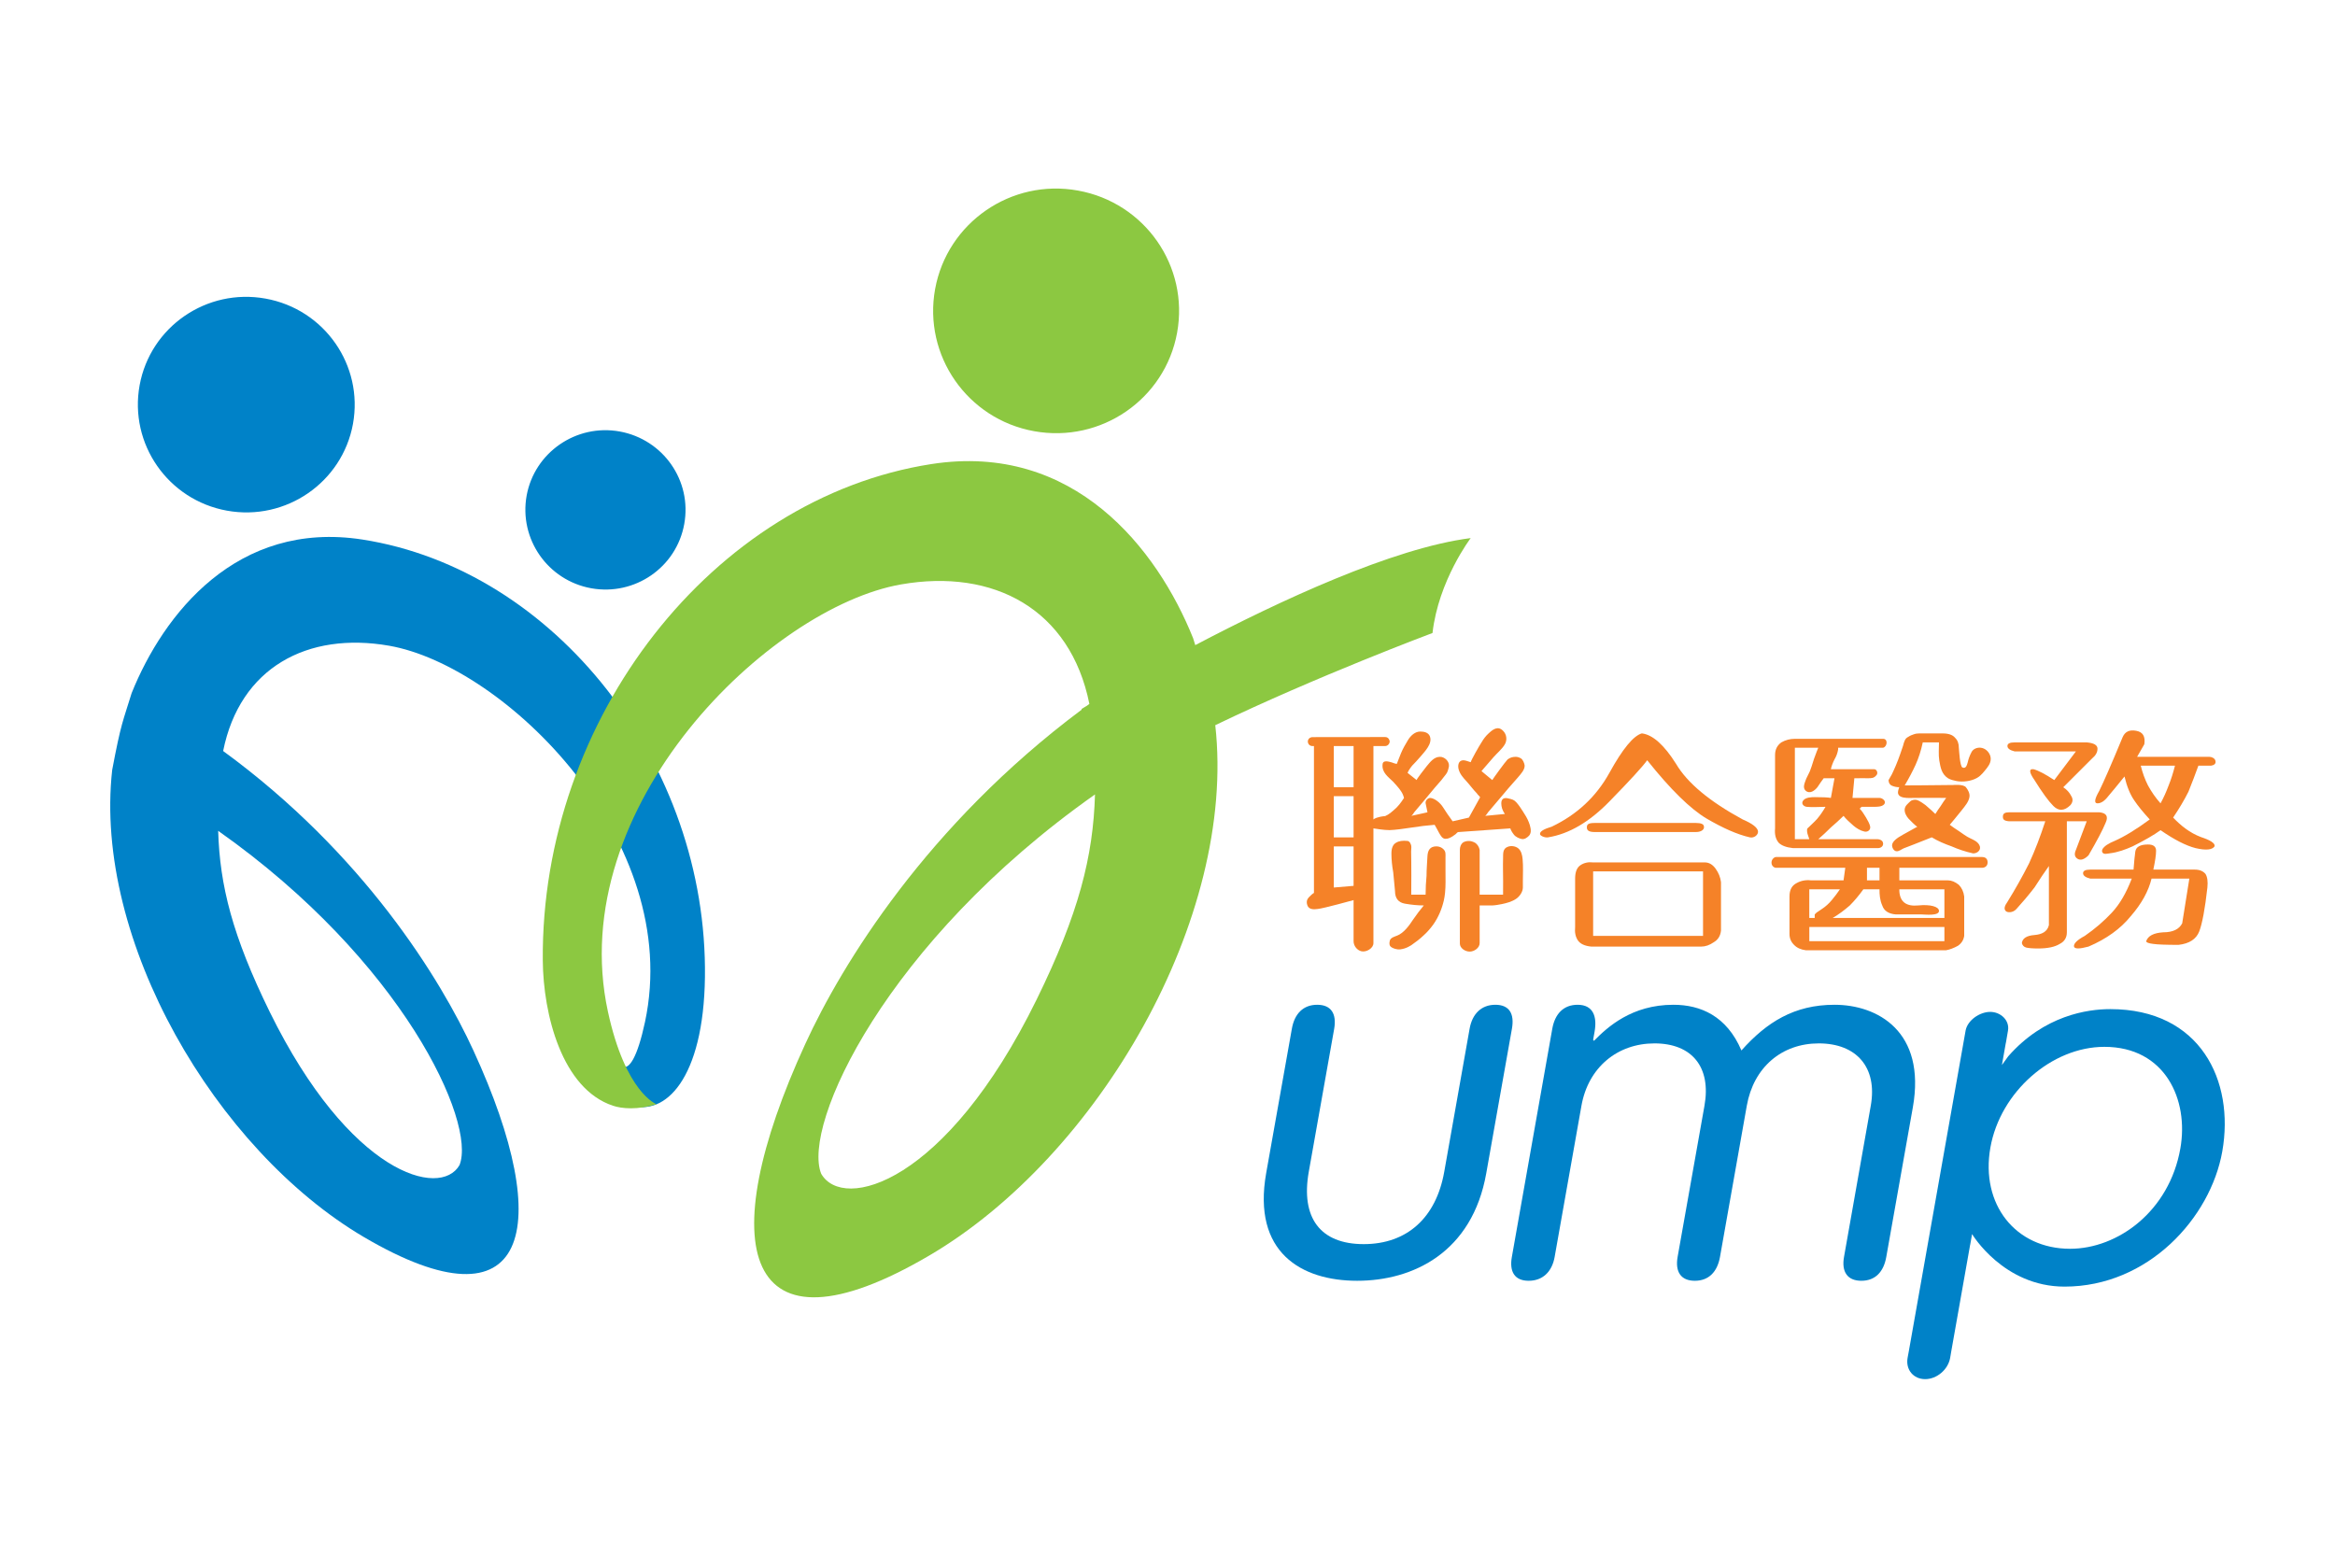 <svg width="140" height="94" viewBox="0 0 140 94" fill="none" xmlns="http://www.w3.org/2000/svg">
<g id="UMP-logo_RGB 2" clip-path="url(#clip0_900_11201)">
<g id="g10">
<g id="g12">
<g id="Clip path group">
<mask id="mask0_900_11201" style="mask-type:luminance" maskUnits="userSpaceOnUse" x="-8" y="0" width="156" height="94">
<g id="clipPath18">
<path id="path16" d="M-8 1.95205e-06H148V94H-8V1.95205e-06Z" fill="white"/>
</g>
</mask>
<g mask="url(#mask0_900_11201)">
<g id="g14">
<g id="g20">
<path id="path22" d="M13.61 30.622C17.14 31.259 20.522 28.928 21.163 25.42C21.801 21.906 19.457 18.543 15.921 17.905C12.397 17.265 9.009 19.593 8.371 23.104C7.733 26.618 10.077 29.984 13.61 30.622Z" fill="#0082C8"/>
</g>
<g id="g24">
<path id="path26" d="M35.449 35.275C38.058 35.743 40.557 34.026 41.025 31.425C41.499 28.83 39.769 26.351 37.157 25.874C34.548 25.402 32.05 27.128 31.576 29.717C31.108 32.318 32.84 34.803 35.449 35.275Z" fill="#0082C8"/>
</g>
<g id="g28">
<path id="path30" d="M27.551 69.864C26.4 71.881 20.962 70.428 16.164 60.662C13.937 56.116 13.177 53.1 13.081 49.82C24.152 57.623 28.577 67.314 27.551 69.864ZM21.728 32.353C14.193 31.184 9.795 36.837 7.893 41.561C7.365 43.281 7.264 43.325 6.727 46.167C5.585 56.38 12.932 68.954 21.829 74.186C31.711 79.986 33.327 73.732 28.386 62.996C26.418 58.708 21.799 51.184 13.379 45.034C14.384 40.028 18.436 37.866 23.329 38.72C30.259 39.933 40.993 50.41 38.673 61.279C38.214 63.417 37.716 64.168 37.316 63.948L37.749 66.258C39.883 66.994 42.185 64.678 42.266 58.601C42.433 45.802 33.273 34.156 21.728 32.353Z" fill="#0082C8"/>
</g>
<g id="g32">
<path id="path34" d="M62.006 25.857C66.016 26.581 69.848 23.939 70.575 19.956C71.303 15.964 68.643 12.15 64.633 11.427C60.629 10.697 56.794 13.351 56.067 17.331C55.342 21.314 57.999 25.137 62.006 25.857Z" fill="#8CC841"/>
</g>
<g id="g36">
<path id="path38" d="M62.152 59.94C56.717 71.016 50.541 72.662 49.236 70.382C48.07 67.481 53.094 56.491 65.653 47.638C65.545 51.354 64.684 54.777 62.152 59.94ZM88.179 32.266C83.523 32.858 76.724 36.026 71.665 38.684C71.625 38.555 71.582 38.419 71.536 38.27C69.383 32.906 64.391 26.5 55.84 27.828C42.744 29.866 32.422 43.08 32.544 57.6C32.571 60.826 33.692 65.29 36.751 66.304C37.285 66.482 38.212 66.568 39.366 66.215C39.366 66.215 37.506 65.545 36.447 60.652C33.79 48.327 46.164 36.42 54.024 35.044C59.576 34.074 64.174 36.527 65.316 42.209C65.265 42.246 65.216 42.284 65.165 42.321C64.959 42.444 64.847 42.513 64.847 42.513L64.854 42.554C55.592 49.469 50.484 57.801 48.287 62.588C42.685 74.768 44.518 81.864 55.727 75.281C65.826 69.35 74.154 55.073 72.865 43.493C72.865 43.49 72.864 43.487 72.864 43.485C78.925 40.564 85.889 37.957 85.889 37.957C86.247 34.808 88.179 32.266 88.179 32.266Z" fill="#8CC841"/>
</g>
<g id="g40">
<path id="path42" d="M77.457 61.685C77.612 60.798 78.131 60.25 78.975 60.25C79.821 60.25 80.147 60.798 79.995 61.685L78.471 70.262C77.979 73.031 79.165 74.603 81.763 74.603C84.353 74.603 86.104 73.031 86.593 70.262L88.114 61.685C88.272 60.798 88.814 60.25 89.658 60.25C90.502 60.25 90.809 60.798 90.651 61.685L89.112 70.354C88.272 75.102 84.72 76.801 81.372 76.801C78.026 76.801 75.078 75.102 75.915 70.354L77.457 61.685Z" fill="#0082C8"/>
</g>
<g id="g44">
<path id="path46" d="M102.195 66.305C102.607 63.995 101.453 62.566 99.199 62.566C96.984 62.566 95.23 63.995 94.819 66.305L93.212 75.371C93.057 76.255 92.499 76.801 91.655 76.801C90.811 76.801 90.489 76.255 90.647 75.371L93.071 61.685C93.229 60.799 93.742 60.25 94.589 60.25C95.543 60.25 95.764 60.985 95.606 61.866L95.519 62.355L95.57 62.412C96.375 61.593 97.83 60.25 100.332 60.25C101.957 60.25 103.528 60.92 104.411 62.99C105.931 61.288 107.583 60.25 109.993 60.25C112.56 60.25 115.494 61.837 114.689 66.4L113.096 75.371C112.942 76.255 112.446 76.801 111.6 76.801C110.759 76.801 110.404 76.255 110.562 75.371L112.166 66.305C112.578 63.995 111.301 62.566 109.05 62.566C106.832 62.566 105.141 63.995 104.733 66.305L103.126 75.371C102.968 76.255 102.461 76.801 101.617 76.801C100.773 76.801 100.43 76.255 100.585 75.371L102.195 66.305Z" fill="#0082C8"/>
</g>
<g id="g48">
<path id="path50" d="M124.117 74.882C120.846 74.882 118.735 72.219 119.337 68.815C119.928 65.481 123.008 62.773 126.174 62.773C129.815 62.773 131.249 65.941 130.727 68.871C130.063 72.637 126.973 74.882 124.117 74.882ZM126.526 60.511C125.166 60.511 122.57 60.879 120.408 63.34L120.029 63.865L120.265 62.528L120.268 62.531L120.393 61.804C120.503 61.181 119.952 60.677 119.328 60.677C118.702 60.677 117.969 61.175 117.853 61.792C117.853 61.807 114.448 81.021 114.448 81.021C114.448 81.021 114.376 81.418 114.373 81.427C114.251 82.127 114.719 82.699 115.426 82.699C116.129 82.699 116.8 82.127 116.925 81.427C116.928 81.412 116.994 81.021 116.994 81.021L118.124 74.642H118.127L118.24 74.001C118.24 74.001 120.116 77.151 123.783 77.151C128.804 77.151 132.534 73.029 133.241 69.049C133.992 64.808 131.929 60.511 126.526 60.511Z" fill="#0082C8"/>
</g>
<g id="g52">
<path id="path54" d="M86.641 53.535C86.626 53.687 86.602 53.844 86.569 53.992C86.453 54.496 86.247 54.991 85.952 55.415C85.785 55.65 85.585 55.884 85.367 56.08C85.135 56.302 84.875 56.501 84.607 56.685C84.482 56.762 84.348 56.83 84.207 56.874C84.04 56.919 83.88 56.963 83.689 56.907C83.567 56.881 83.34 56.798 83.316 56.649C83.295 56.534 83.316 56.48 83.331 56.4C83.373 56.228 83.623 56.16 83.769 56.103C84.175 55.943 84.491 55.498 84.717 55.154C84.938 54.834 85.156 54.544 85.367 54.294C85.01 54.294 84.631 54.256 84.237 54.188C83.841 54.12 83.641 53.864 83.641 53.432C83.608 53.04 83.57 52.666 83.534 52.307C83.462 51.91 83.426 51.539 83.426 51.178C83.426 50.858 83.516 50.638 83.698 50.537C83.873 50.427 84.109 50.392 84.395 50.427C84.526 50.442 84.601 50.623 84.616 50.73C84.628 50.837 84.607 50.949 84.607 51.059C84.616 51.276 84.607 51.486 84.616 51.703C84.625 52.225 84.616 52.752 84.616 53.283C84.616 53.295 84.613 53.648 84.613 53.648H85.475C85.475 53.253 85.496 52.883 85.531 52.524C85.531 52.133 85.567 51.741 85.585 51.347C85.603 51 85.731 50.751 86.124 50.751C86.283 50.751 86.45 50.816 86.554 50.931C86.694 51.077 86.668 51.219 86.668 51.406V51.658V52.248C86.668 52.678 86.685 53.108 86.641 53.535Z" fill="#F58228"/>
</g>
<g id="g56">
<path id="path58" d="M91.307 53.219C91.307 53.489 91.101 53.768 90.892 53.904C90.642 54.07 90.338 54.153 90.049 54.212C89.858 54.248 89.709 54.281 89.473 54.295H88.716V56.552C88.716 56.843 88.385 57.062 88.122 57.062C87.833 57.062 87.529 56.846 87.529 56.582V50.965C87.529 50.787 87.586 50.639 87.693 50.538C87.797 50.461 87.926 50.428 88.072 50.428C88.179 50.428 88.304 50.461 88.447 50.538C88.59 50.639 88.683 50.787 88.716 50.965V53.649H90.12C90.12 53.37 90.123 53.097 90.123 52.824C90.123 52.377 90.105 51.926 90.12 51.487C90.129 51.199 90.081 50.885 90.415 50.772C90.609 50.701 90.851 50.737 91.015 50.858C91.211 51.007 91.271 51.279 91.292 51.517C91.333 51.956 91.307 52.404 91.307 52.848V53.219Z" fill="#F58228"/>
</g>
<path id="path60" d="M102.109 52.251H95.52V56.118H102.109V52.251ZM101.677 49.893H95.63C95.293 49.893 95.144 49.813 95.144 49.618C95.144 49.425 95.233 49.348 95.63 49.348H101.677C101.999 49.348 102.163 49.422 102.163 49.57C102.199 49.712 102.04 49.893 101.677 49.893ZM101.999 56.762H95.412C95.019 56.726 94.748 56.599 94.604 56.388C94.461 56.175 94.407 55.905 94.44 55.588V52.684C94.44 52.287 94.548 52.017 94.765 51.877C94.98 51.735 95.233 51.679 95.52 51.714H102.216C102.47 51.714 102.685 51.842 102.864 52.091C103.045 52.343 103.153 52.613 103.186 52.9V55.798C103.153 56.118 103.01 56.349 102.756 56.498C102.506 56.673 102.252 56.762 101.999 56.762ZM104.915 50.211C104.158 50.039 103.296 49.653 102.327 49.087C101.352 48.508 100.165 47.349 98.761 45.587C98.475 45.985 97.717 46.809 96.495 48.06C95.305 49.282 94.082 50.006 92.818 50.211C92.61 50.246 92.302 50.101 92.335 49.997C92.335 49.852 92.568 49.712 93.039 49.57C94.548 48.849 95.701 47.779 96.495 46.344C97.285 44.908 97.935 44.12 98.439 43.977C99.086 44.054 99.769 44.659 100.49 45.801C101.17 46.955 102.506 48.06 104.486 49.137C105.064 49.383 105.362 49.618 105.404 49.834C105.44 50.051 105.177 50.27 104.915 50.211Z" fill="#F58228"/>
<g id="g62">
<path id="path64" d="M118.519 46.657C118.17 46.847 117.693 46.906 117.308 46.835C117.133 46.8 116.951 46.758 116.795 46.666C116.411 46.411 116.348 46.026 116.274 45.601C116.217 45.252 116.256 44.869 116.256 44.516H115.284C115.177 45.02 115.033 45.462 114.852 45.863C114.673 46.254 114.455 46.666 114.201 47.096C114.559 47.096 114.917 47.096 115.272 47.09C115.883 47.087 117.103 47.072 117.103 47.072C117.103 47.072 117.708 47.01 117.872 47.206C117.994 47.36 118.108 47.565 118.086 47.766C118.054 48.072 117.791 48.365 117.607 48.6C117.32 48.956 117.085 49.246 116.903 49.457C117.049 49.57 117.225 49.691 117.446 49.833C117.669 49.982 117.887 50.157 118.134 50.269C118.331 50.364 118.555 50.459 118.668 50.658C118.829 50.934 118.585 51.174 118.307 51.174C117.836 51.07 117.407 50.925 117.01 50.75C116.581 50.601 116.184 50.427 115.824 50.21C115.466 50.352 115.105 50.492 114.744 50.637C114.541 50.72 114.339 50.794 114.136 50.871C113.993 50.934 113.852 51.067 113.692 51.043C113.534 51.023 113.417 50.794 113.45 50.637C113.486 50.459 113.697 50.266 114.097 50.05C114.491 49.833 114.78 49.673 114.962 49.57C114.917 49.593 114.488 49.154 114.437 49.098C114.303 48.947 114.175 48.727 114.201 48.511C114.231 48.303 114.389 48.199 114.526 48.06C114.601 47.989 114.708 47.956 114.852 47.956C114.962 47.956 115.156 48.06 115.448 48.277C115.698 48.493 115.895 48.668 116.038 48.81C116.145 48.636 116.256 48.472 116.36 48.33C116.474 48.149 116.581 47.989 116.688 47.846C116.05 47.846 115.409 47.835 114.771 47.846C114.482 47.846 113.692 47.929 113.808 47.419C113.814 47.393 113.859 47.206 113.879 47.206C113.697 47.206 113.539 47.164 113.393 47.096C113.286 47.025 113.233 46.915 113.233 46.776C113.233 46.776 113.355 46.574 113.429 46.435C113.498 46.304 113.587 46.085 113.665 45.913C113.739 45.741 113.861 45.426 113.933 45.213C114.002 44.997 114.061 44.836 114.097 44.733C114.133 44.584 114.169 44.48 114.201 44.412C114.24 44.303 114.321 44.229 114.422 44.181C114.532 44.107 114.637 44.068 114.744 44.033C114.852 43.994 114.962 43.979 115.069 43.979H116.474C116.831 43.979 117.085 44.068 117.225 44.246C117.374 44.389 117.446 44.584 117.446 44.836C117.463 44.979 117.505 45.943 117.66 46.02C117.884 46.124 117.938 45.845 117.982 45.702C118.021 45.521 118.09 45.323 118.2 45.112C118.301 44.904 118.537 44.816 118.754 44.836C119.023 44.866 119.24 45.062 119.327 45.314C119.416 45.59 119.303 45.836 119.13 46.055C118.963 46.26 118.787 46.506 118.552 46.637C118.537 46.645 118.531 46.654 118.519 46.657ZM112.69 52.037H111.938V52.79H112.69V52.037ZM116.581 53.327H113.879V53.431C113.915 54.08 114.294 54.365 115.013 54.294C115.734 54.22 116.25 54.365 116.256 54.62C116.265 54.94 115.397 54.833 115.215 54.833C114.795 54.828 114.368 54.828 113.948 54.833C113.856 54.833 113.757 54.836 113.665 54.833C113.233 54.795 112.961 54.62 112.854 54.294C112.71 53.971 112.687 53.638 112.69 53.327H111.721C111.467 53.683 111.196 54.006 110.91 54.294C110.587 54.575 110.245 54.833 109.884 55.044H116.581V53.327ZM116.581 55.587H108.482V56.438H116.581V55.587ZM108.48 53.327V55.044H108.805V54.833L108.915 54.724L109.24 54.504C109.452 54.365 109.651 54.187 109.83 53.971C110.009 53.757 110.173 53.54 110.316 53.327H108.48ZM109.344 46.666C109.24 46.808 109.109 46.983 108.966 47.206C108.802 47.41 108.518 47.627 108.268 47.419C108.068 47.245 108.196 46.974 108.265 46.776C108.298 46.666 108.462 46.376 108.509 46.26C108.673 45.845 108.727 45.566 108.834 45.314C108.891 45.133 108.963 44.985 109.019 44.836H107.615V50.32H108.48L108.372 49.996C108.372 49.996 108.309 49.747 108.372 49.673C108.438 49.602 108.787 49.294 108.966 49.086C109.145 48.87 109.305 48.636 109.452 48.38C109.085 48.38 108.706 48.416 108.34 48.383C108.134 48.365 107.964 48.182 108.122 47.992C108.271 47.814 108.587 47.799 108.805 47.799C109.27 47.799 109.595 47.814 109.774 47.846L109.991 46.666H109.344ZM112.907 44.836H110.209V44.943C110.173 45.16 110.099 45.358 109.991 45.536C109.884 45.75 109.809 45.949 109.774 46.124H112.368C112.535 46.124 112.612 46.364 112.514 46.473C112.359 46.669 112.218 46.666 111.995 46.666C111.774 46.66 111.557 46.666 111.339 46.666H111.181L111.071 47.846H112.69C112.872 47.846 113.128 48.057 112.961 48.238C112.821 48.38 112.553 48.38 112.368 48.38H111.613L111.503 48.493C111.613 48.6 111.739 48.781 111.882 49.024C111.974 49.19 112.108 49.398 112.132 49.584C112.156 49.789 111.953 49.908 111.783 49.863C111.542 49.81 111.312 49.667 111.127 49.51C110.877 49.294 110.674 49.104 110.534 48.923C110.28 49.169 110.027 49.403 109.774 49.617C109.523 49.869 109.27 50.103 109.019 50.32H112.553C112.585 50.32 112.907 50.337 112.907 50.593C112.907 50.759 112.761 50.857 112.585 50.857H107.511C107.111 50.815 106.825 50.711 106.646 50.536C106.464 50.32 106.392 50.029 106.428 49.673V45.272C106.428 44.943 106.556 44.694 106.804 44.516C107.057 44.371 107.329 44.303 107.615 44.303H112.907C113.211 44.303 113.158 44.777 112.907 44.836ZM118.847 52.037H113.879V52.79H116.795C117.01 52.79 117.225 52.882 117.446 53.057C117.622 53.238 117.732 53.472 117.768 53.757V56.118C117.732 56.367 117.607 56.565 117.392 56.714C117.138 56.853 116.903 56.942 116.688 56.98H108.265C107.976 56.942 107.74 56.841 107.564 56.657C107.385 56.479 107.293 56.263 107.293 56.011V53.757C107.293 53.359 107.436 53.096 107.722 52.953C107.976 52.811 108.265 52.752 108.59 52.79H110.534L110.638 52.037H106.488C106.383 52.037 106.214 51.939 106.214 51.725C106.214 51.524 106.383 51.39 106.488 51.39H118.847C118.981 51.39 119.172 51.45 119.172 51.714C119.172 51.977 118.945 52.037 118.847 52.037Z" fill="#F58228"/>
</g>
<g id="g66">
<path id="path68" d="M130.405 45.914H128.354C128.461 46.347 128.604 46.736 128.786 47.097C129.001 47.489 129.248 47.848 129.54 48.171C129.719 47.848 129.88 47.489 130.026 47.097C130.173 46.736 130.295 46.347 130.405 45.914ZM132.779 50.751C132.636 50.965 132.26 51 131.645 50.858C131.07 50.712 130.366 50.354 129.54 49.781C129.144 50.069 128.583 50.392 127.865 50.751C127.438 50.941 126.982 51.11 126.511 51.166C126.377 51.181 126.12 51.264 126.046 51.098C125.968 50.926 126.204 50.739 126.32 50.662C126.466 50.567 126.627 50.49 126.785 50.425C127.361 50.173 128.065 49.746 128.893 49.138C128.497 48.708 128.19 48.331 127.975 48.011C127.722 47.652 127.522 47.166 127.379 46.561C126.949 47.097 126.621 47.489 126.407 47.741C126.192 48.023 125.977 48.171 125.76 48.171C125.545 48.171 125.578 47.922 125.867 47.421C126.117 46.916 126.589 45.843 127.271 44.194C127.415 43.868 127.686 43.746 128.079 43.821C128.479 43.892 128.637 44.156 128.568 44.627L128.136 45.381H132.457C132.603 45.381 132.79 45.463 132.829 45.612C132.886 45.802 132.734 45.891 132.564 45.914H131.809C131.628 46.418 131.428 46.937 131.213 47.474C130.963 47.975 130.653 48.494 130.295 49.025C130.766 49.52 131.3 49.941 131.947 50.188C132.114 50.25 132.847 50.469 132.779 50.751ZM132.349 53.218C132.206 54.506 132.039 55.386 131.86 55.852C131.681 56.314 131.267 56.584 130.62 56.658C129.862 56.658 129.359 56.638 129.108 56.602C128.819 56.567 128.679 56.513 128.679 56.439C128.786 56.119 129.126 55.941 129.702 55.905C130.277 55.905 130.653 55.724 130.838 55.368L131.267 52.685H129.001C128.819 53.432 128.407 54.188 127.755 54.936C127.146 55.689 126.299 56.303 125.22 56.762C124.68 56.908 124.391 56.908 124.352 56.762C124.319 56.584 124.537 56.368 124.999 56.119C125.62 55.689 126.153 55.226 126.621 54.725C127.093 54.221 127.486 53.542 127.814 52.685H125.328C125.038 52.614 124.895 52.504 124.895 52.361C124.895 52.216 125.038 52.145 125.328 52.145H127.921C127.957 51.679 127.99 51.324 128.026 51.071C128.065 50.787 128.315 50.639 128.786 50.639C129.108 50.639 129.272 50.763 129.272 51.015C129.272 51.27 129.215 51.641 129.108 52.145H131.589C131.881 52.145 132.093 52.234 132.239 52.409C132.349 52.593 132.385 52.862 132.349 53.218ZM125.113 44.517C125.545 44.553 125.76 44.681 125.76 44.894C125.76 45.111 125.652 45.303 125.435 45.481L123.708 47.207C123.923 47.349 124.084 47.525 124.191 47.741C124.302 47.922 124.284 48.103 124.138 48.278C123.777 48.633 123.437 48.651 123.115 48.331C122.826 48.043 122.447 47.525 121.982 46.777C121.657 46.312 121.639 46.089 121.925 46.125C122.212 46.202 122.629 46.418 123.169 46.777L124.466 45.057H120.792C120.503 44.986 120.36 44.876 120.36 44.734C120.36 44.586 120.503 44.517 120.792 44.517H125.113ZM125.867 48.708C126.299 48.749 126.425 48.957 126.243 49.348C126.064 49.781 125.724 50.425 125.22 51.291C124.969 51.537 124.752 51.608 124.57 51.501C124.391 51.392 124.352 51.217 124.466 50.965L125.113 49.248H123.923V55.905C123.923 56.228 123.777 56.46 123.494 56.602C123.204 56.783 122.772 56.875 122.196 56.875C121.872 56.875 121.639 56.854 121.493 56.822C121.35 56.783 121.26 56.694 121.225 56.552C121.26 56.264 121.514 56.104 121.982 56.068C122.411 56.03 122.748 55.882 122.846 55.475V51.931C122.59 52.287 122.301 52.717 121.982 53.218C121.621 53.684 121.257 54.114 120.9 54.506C120.673 54.764 120.324 54.725 120.252 54.621C120.145 54.506 120.178 54.33 120.36 54.081C120.825 53.328 121.26 52.557 121.657 51.771C122.018 50.986 122.337 50.143 122.629 49.248H120.467C120.154 49.224 120.068 49.138 120.091 48.924C120.103 48.782 120.214 48.708 120.467 48.708H125.867Z" fill="#F58228"/>
</g>
<path id="path70" d="M81.157 47.206H79.97V44.735H81.157V47.206ZM81.157 50.213H79.97V47.742H81.157V50.213ZM81.157 53.119L79.97 53.22V50.753H81.157V53.119ZM91.664 49.305C91.578 49.077 91.441 48.86 91.307 48.653C91.193 48.472 91.071 48.288 90.925 48.122C90.776 47.95 90.659 47.932 90.445 47.879C90.189 47.813 90.013 47.882 90.013 48.173C90.013 48.279 90.03 48.383 90.066 48.496C90.105 48.603 90.156 48.709 90.227 48.81L89.043 48.923C89.085 48.92 89.202 48.733 89.222 48.706C89.532 48.339 89.845 47.971 90.156 47.603C90.329 47.392 90.507 47.188 90.686 46.986C90.886 46.752 91.119 46.515 91.289 46.268C91.36 46.156 91.429 46.014 91.411 45.886C91.393 45.764 91.312 45.56 91.202 45.483C91.095 45.417 90.984 45.382 90.877 45.382C90.695 45.382 90.537 45.429 90.391 45.539C90.248 45.681 89.509 46.702 89.473 46.776L88.826 46.239C88.829 46.242 88.939 46.106 88.945 46.099C89.142 45.865 89.345 45.64 89.541 45.411C89.762 45.157 90.057 44.922 90.227 44.632C90.376 44.373 90.337 44.035 90.12 43.822C89.813 43.51 89.517 43.73 89.258 43.973C89.085 44.127 88.945 44.314 88.826 44.519C88.683 44.735 88.215 45.56 88.179 45.705C88.039 45.664 87.857 45.581 87.711 45.589C87.427 45.616 87.398 45.922 87.457 46.135C87.535 46.42 87.725 46.633 87.916 46.838C88.14 47.081 88.328 47.351 88.555 47.579C88.59 47.654 88.677 47.701 88.745 47.808L88.071 49.026L87.096 49.249C86.882 48.958 86.685 48.671 86.503 48.383C86.363 48.164 86.047 47.879 85.772 47.849C85.618 47.834 85.445 48.006 85.477 48.173L85.588 48.709L84.616 48.923C84.666 48.911 84.776 48.73 84.807 48.688C85.129 48.306 85.457 47.929 85.77 47.541C85.937 47.333 86.106 47.141 86.279 46.942C86.369 46.847 86.452 46.746 86.53 46.639C86.607 46.532 86.766 46.369 86.798 46.242C86.825 46.15 86.861 46.052 86.873 45.96C86.915 45.664 86.622 45.382 86.342 45.382C85.969 45.382 85.743 45.705 85.528 45.96C85.48 46.022 84.905 46.752 84.938 46.776L84.395 46.346C84.434 46.239 84.523 46.091 84.666 45.915C84.812 45.773 84.973 45.589 85.156 45.382C85.412 45.074 85.895 44.608 85.734 44.16C85.647 43.923 85.385 43.866 85.156 43.866C84.836 43.866 84.571 44.122 84.416 44.382C84.267 44.632 84.115 44.886 84.004 45.157C83.987 45.21 83.742 45.803 83.751 45.803C83.652 45.803 83.533 45.744 83.444 45.717C83.268 45.672 82.922 45.551 82.895 45.83C82.842 46.322 83.226 46.577 83.533 46.879C83.611 46.963 83.685 47.042 83.754 47.126C83.846 47.238 83.93 47.327 84.007 47.452C84.091 47.573 84.145 47.71 84.18 47.849C84.145 47.888 83.98 48.181 83.739 48.421C83.426 48.709 83.289 48.828 83.056 48.934C82.561 48.982 82.385 49.097 82.347 49.139V44.735H83.068C83.211 44.727 83.322 44.593 83.322 44.454C83.322 44.43 83.28 44.196 83.05 44.196C82.874 44.196 78.661 44.196 78.658 44.201C78.518 44.222 78.414 44.329 78.414 44.465C78.414 44.608 78.524 44.727 78.664 44.735H78.781V53.543C78.709 53.579 78.575 53.7 78.489 53.792C78.402 53.884 78.292 54.032 78.39 54.296C78.489 54.566 78.819 54.528 78.998 54.507C79.359 54.474 81.157 53.973 81.157 53.973V56.441C81.157 56.716 81.365 56.986 81.637 57.045C81.917 57.105 82.347 56.87 82.347 56.553V49.673C82.347 49.673 82.991 49.783 83.313 49.777C83.635 49.768 84.201 49.694 84.666 49.62C85.099 49.551 85.549 49.495 86.017 49.459C86.026 49.459 86.265 49.913 86.291 49.958C86.378 50.103 86.476 50.299 86.667 50.299C86.816 50.305 86.965 50.228 87.088 50.153C87.15 50.109 87.213 50.07 87.272 50.023C87.302 49.999 87.389 49.895 87.424 49.895L90.555 49.673C90.588 49.783 90.659 49.907 90.773 50.053C90.871 50.183 91.098 50.29 91.259 50.314C91.42 50.334 91.581 50.216 91.685 50.103C91.7 50.085 91.715 50.065 91.727 50.041C91.846 49.842 91.745 49.507 91.664 49.305Z" fill="#F58228"/>
</g>
</g>
</g>
</g>
</g>
</g>
<defs>
<clipPath id="clip0_900_11201">
<rect width="140" height="94" fill="white"/>
</clipPath>
</defs>
</svg>
